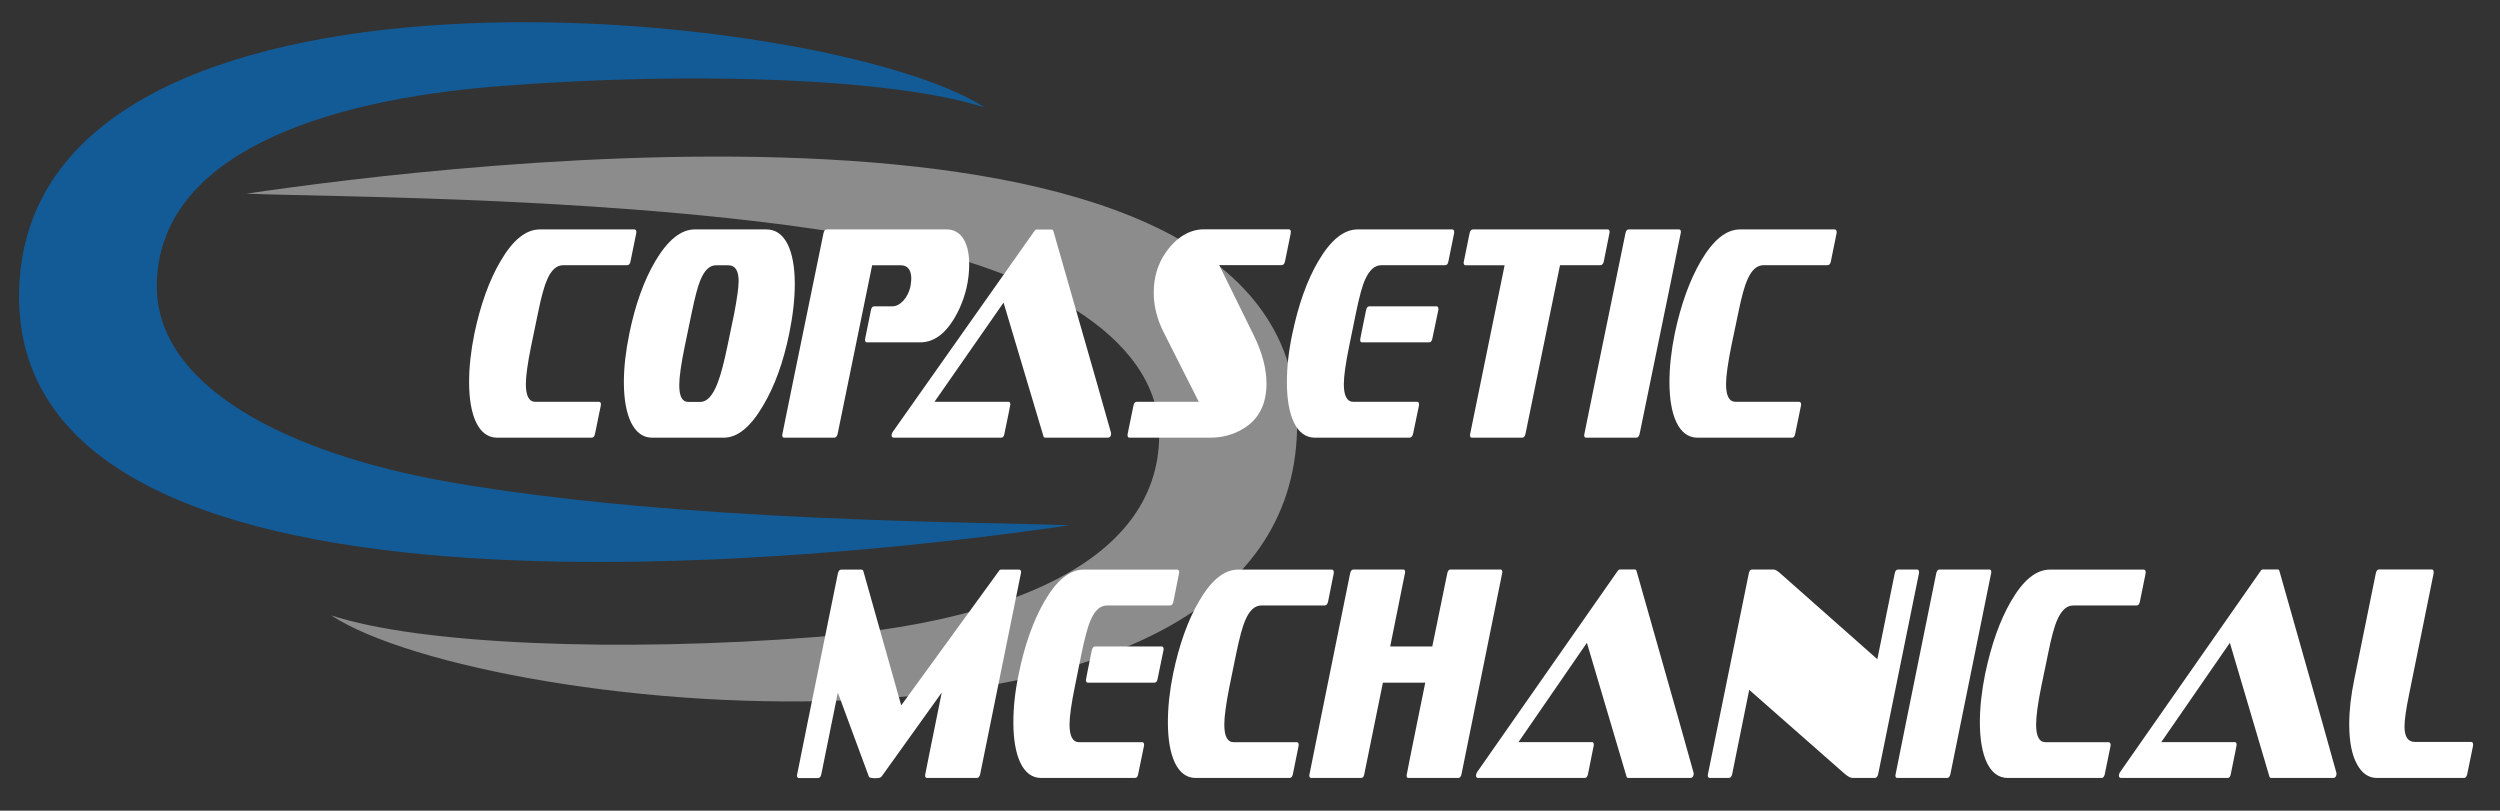 <?xml version="1.0" encoding="UTF-8"?> <!-- Generator: Adobe Illustrator 24.1.1, SVG Export Plug-In . SVG Version: 6.00 Build 0) --> <svg xmlns="http://www.w3.org/2000/svg" xmlns:xlink="http://www.w3.org/1999/xlink" version="1.1" id="Layer_1" x="0px" y="0px" viewBox="0 0 288 93.39" style="enable-background:new 0 0 288 93.39;" xml:space="preserve"><rect x="0" y="0" width="288" height="93.39" fill="#333333" stroke="none"/> <style type="text/css"> .st0{fill-rule:evenodd;clip-rule:evenodd;fill:#8C8C8C;} .st1{fill-rule:evenodd;clip-rule:evenodd;fill:#135B97;} .st2{fill:#FFFFFF;} </style> <path class="st0" d="M28.39,22.31c10,0.41,44.58,0.32,71.28,5c19.04,3.33,33.98,11.2,33.87,22.91c-0.13,15-18.63,21.52-39.5,23.16 c-22.84,1.79-45.71,0.86-55.89-2.49c17.95,11.76,110.42,21.14,111.27-21.44C150.27,6.53,51.32,18.93,28.39,22.31L28.39,22.31z"></path> <path class="st1" d="M123.22,60.51c-10-0.4-44.58-0.32-71.28-4.95c-19.03-3.31-33.98-11.1-33.88-22.69 C18.2,18,36.7,11.54,57.57,9.92c22.84-1.78,45.71-0.84,55.89,2.47C95.51,0.73,3.04-8.55,2.2,33.61 C1.35,76.13,100.31,63.86,123.22,60.51L123.22,60.51z"></path> <path class="st2" d="M68.16,50.42h-10.9c-2.12,0-3.22-2.53-3.22-6.4c0-1.75,0.21-3.62,0.61-5.59c0.71-3.36,1.71-6.14,3.02-8.36 c1.41-2.42,2.92-3.64,4.51-3.64H73.1c0.15,0,0.26,0.18,0.19,0.46l-0.66,3.25c-0.06,0.28-0.19,0.41-0.39,0.41h-7.35 c-0.76,0-1.38,0.55-1.85,1.64c-0.33,0.72-0.69,2.01-1.06,3.85l-0.79,3.81c-0.41,2.01-0.61,3.48-0.61,4.41 c0,1.35,0.37,2.03,1.09,2.03h7.35c0.15,0,0.26,0.17,0.19,0.45l-0.66,3.22C68.49,50.27,68.36,50.42,68.16,50.42L68.16,50.42z M83.39,50.42h-8.28c-2.11,0-3.24-2.53-3.24-6.4c0-1.68,0.21-3.54,0.63-5.59c0.68-3.33,1.68-6.12,3-8.36 c1.44-2.42,2.95-3.64,4.53-3.64h8.28c2.1,0,3.25,2.39,3.25,6.29c0,1.7-0.21,3.6-0.64,5.7c-0.67,3.28-1.67,6.06-3.02,8.32 C86.46,49.2,84.95,50.42,83.39,50.42L83.39,50.42z M85.09,32.38c0-1.21-0.4-1.82-1.19-1.82h-1.42c-0.73,0-1.33,0.57-1.8,1.72 c-0.3,0.72-0.63,1.98-1,3.77l-0.79,3.81c-0.43,2.08-0.64,3.58-0.64,4.51c0,1.28,0.34,1.93,1.02,1.93h1.42 c0.75,0,1.41-0.71,1.96-2.13c0.37-0.94,0.75-2.37,1.15-4.3l0.79-3.81C84.91,34.35,85.09,33.13,85.09,32.38L85.09,32.38z M106,39.44 h-6.14c-0.14,0-0.21-0.11-0.21-0.31c0-0.07,0-0.12,0.02-0.14l0.66-3.25c0.05-0.3,0.18-0.45,0.39-0.45h2.08 c0.82,0,1.79-0.87,2.1-2.38c0.29-1.67-0.26-2.35-1.13-2.35h-3.3l-3.97,19.4c-0.07,0.31-0.2,0.46-0.39,0.46h-5.78 c-0.15,0-0.22-0.1-0.22-0.32c0-0.05,1.58-7.78,4.75-23.21c0.06-0.31,0.19-0.46,0.39-0.46h13.84c1.37,0,2.56,1.15,2.56,4.02 c0,1.79-0.39,3.52-1.16,5.18C109.28,38.17,107.79,39.44,106,39.44L106,39.44z M127.61,50.42h-7.21c-0.1,0-0.17-0.06-0.2-0.18 l-4.59-15.38l-7.96,11.43h8.54c0.14,0,0.2,0.1,0.2,0.31c0,0.05-0.22,1.17-0.68,3.36c-0.05,0.31-0.17,0.46-0.37,0.46h-12.37 c-0.35,0-0.31-0.42-0.08-0.73l16.27-23.07c0.08-0.12,0.17-0.18,0.28-0.18h1.7c0.1,0,0.17,0.06,0.21,0.18 C125.78,42.07,128,49.83,128,49.9C128,50.24,127.87,50.42,127.61,50.42L127.61,50.42z M139.39,50.42h-9.28 c-0.15,0-0.22-0.1-0.22-0.32c0.01-0.05,0.02-0.09,0.02-0.14l0.66-3.22c0.06-0.3,0.19-0.45,0.38-0.45h7.15l-4.03-7.98 c-0.77-1.51-1.16-3.04-1.16-4.58c0-1.77,0.46-3.32,1.39-4.65c1.23-1.77,2.8-2.66,4.35-2.66h9.85c0.15,0,0.25,0.17,0.19,0.46 l-0.66,3.25c-0.07,0.28-0.19,0.41-0.38,0.41h-7.2l3.98,8.08c0.98,2,1.47,3.85,1.47,5.56c0,2.35-0.86,4.06-2.57,5.14 C142.16,50.06,140.86,50.42,139.39,50.42L139.39,50.42z M164.64,39.44h-7.76c-0.12,0-0.19-0.11-0.19-0.31 c0-0.05,0.22-1.17,0.68-3.39c0.06-0.3,0.19-0.45,0.37-0.45h7.76c0.13,0,0.21,0.12,0.21,0.35c0,0.02-0.24,1.14-0.7,3.35 C164.96,39.29,164.83,39.44,164.64,39.44L164.64,39.44z M162.37,50.42h-10.9c-2.13,0-3.22-2.53-3.22-6.4c0-1.75,0.21-3.62,0.63-5.59 c0.71-3.36,1.69-6.14,3-8.36c1.42-2.42,2.92-3.64,4.52-3.64h10.92c0.15,0,0.25,0.18,0.19,0.46l-0.66,3.25 c-0.05,0.28-0.18,0.41-0.38,0.41h-7.33c-0.77,0-1.38,0.55-1.87,1.64c-0.34,0.72-0.68,2.01-1.06,3.85l-0.78,3.81 c-0.41,2.01-0.62,3.48-0.62,4.41c0,1.35,0.37,2.03,1.11,2.03h7.33c0.15,0,0.22,0.1,0.22,0.31c0,0.05-0.01,0.09-0.01,0.14l-0.67,3.22 C162.71,50.27,162.58,50.42,162.37,50.42L162.37,50.42z M179.71,30.56l-3.97,19.4c-0.07,0.31-0.19,0.46-0.37,0.46h-5.83 c-0.13,0-0.2-0.1-0.2-0.32c0-0.05,1.34-6.56,3.99-19.54h-4.49c-0.15,0-0.23-0.1-0.23-0.31c0-0.03,0.23-1.15,0.68-3.36 c0.07-0.31,0.2-0.46,0.38-0.46h15.55c0.13,0,0.21,0.11,0.21,0.32c0,0.05-0.23,1.17-0.68,3.39c-0.07,0.28-0.2,0.41-0.39,0.41H179.71 L179.71,30.56z M188.51,50.42h-5.8c-0.15,0-0.21-0.1-0.21-0.32c0-0.05,1.58-7.78,4.75-23.21c0.06-0.31,0.18-0.46,0.37-0.46h5.83 c0.12,0,0.19,0.11,0.19,0.32c0,0.05-1.57,7.78-4.75,23.21C188.82,50.27,188.69,50.42,188.51,50.42L188.51,50.42z M206.44,50.42 h-10.9c-2.12,0-3.22-2.53-3.22-6.4c0-1.75,0.21-3.62,0.61-5.59c0.71-3.36,1.72-6.14,3.01-8.36c1.42-2.42,2.92-3.64,4.51-3.64h10.92 c0.15,0,0.26,0.18,0.2,0.46l-0.66,3.25c-0.06,0.28-0.19,0.41-0.4,0.41h-7.34c-0.77,0-1.38,0.55-1.86,1.64 c-0.33,0.72-0.69,2.01-1.06,3.85l-0.8,3.81c-0.4,2.01-0.61,3.48-0.61,4.41c0,1.35,0.37,2.03,1.1,2.03h7.33 c0.15,0,0.27,0.17,0.2,0.45l-0.66,3.22C206.76,50.27,206.64,50.42,206.44,50.42L206.44,50.42z"></path> <path class="st2" d="M112.53,89.62h-5.74c-0.15,0-0.22-0.11-0.22-0.31c0-0.06,0.64-3.22,1.92-9.53l-6.92,9.66 c-0.1,0.15-0.33,0.21-0.7,0.21c-0.46,0-0.72-0.06-0.77-0.17l-3.58-9.69l-1.9,9.38c-0.06,0.31-0.19,0.46-0.38,0.46h-2.2 c-0.15,0-0.23-0.11-0.23-0.31c0-0.06,1.57-7.79,4.71-23.24c0.07-0.31,0.2-0.46,0.38-0.46h2.35c0.1,0,0.16,0.06,0.21,0.18l4.36,15.46 l11.24-15.46c0.07-0.12,0.15-0.18,0.25-0.18h2.1c0.15,0,0.22,0.11,0.22,0.32c0,0.05-1.57,7.79-4.71,23.23 C112.85,89.47,112.73,89.62,112.53,89.62L112.53,89.62z M132.99,78.64h-7.7c-0.12,0-0.19-0.11-0.19-0.32c0-0.04,0.22-1.18,0.67-3.39 c0.07-0.3,0.19-0.46,0.37-0.46h7.7c0.14,0,0.21,0.12,0.21,0.35c0,0.02-0.23,1.15-0.69,3.36C133.31,78.49,133.19,78.64,132.99,78.64 L132.99,78.64z M130.74,89.62h-10.81c-2.1,0-3.19-2.53-3.19-6.41c0-1.75,0.2-3.61,0.62-5.59c0.69-3.36,1.69-6.15,2.97-8.36 c1.41-2.43,2.9-3.64,4.49-3.64h10.81c0.15,0,0.26,0.18,0.19,0.46l-0.65,3.25c-0.06,0.28-0.18,0.42-0.38,0.42h-7.27 c-0.76,0-1.38,0.55-1.86,1.65c-0.33,0.72-0.68,2-1.06,3.85l-0.77,3.81c-0.41,2.01-0.62,3.48-0.62,4.41c0,1.35,0.37,2.03,1.1,2.03 h7.27c0.15,0,0.22,0.12,0.22,0.32c-0.01,0.04-0.02,0.09-0.02,0.13l-0.66,3.22C131.08,89.47,130.94,89.62,130.74,89.62L130.74,89.62z M148.55,89.62h-10.82c-2.1,0-3.19-2.53-3.19-6.41c0-1.75,0.2-3.61,0.6-5.59c0.7-3.36,1.7-6.15,2.99-8.36 c1.41-2.43,2.9-3.64,4.48-3.64h10.84c0.15,0,0.25,0.18,0.19,0.46l-0.65,3.25c-0.07,0.28-0.2,0.42-0.39,0.42h-7.28 c-0.76,0-1.37,0.55-1.84,1.65c-0.33,0.72-0.68,2-1.06,3.85l-0.78,3.81c-0.4,2.01-0.6,3.48-0.6,4.41c0,1.35,0.36,2.03,1.08,2.03h7.29 c0.15,0,0.25,0.18,0.18,0.46l-0.65,3.22C148.88,89.47,148.75,89.62,148.55,89.62L148.55,89.62z M167.99,89.62h-5.77 c-0.12,0-0.18-0.11-0.18-0.31c0-0.06,0.71-3.61,2.15-10.67h-4.88l-2.14,10.52c-0.05,0.31-0.17,0.46-0.37,0.46h-5.77 c-0.13,0-0.2-0.11-0.2-0.31c0-0.06,1.57-7.79,4.7-23.24c0.07-0.31,0.19-0.46,0.37-0.46h5.79c0.12,0,0.18,0.11,0.18,0.32 c0,0.05-0.58,2.89-1.72,8.54h4.85l1.72-8.4c0.06-0.31,0.18-0.46,0.38-0.46h5.77c0.13,0,0.2,0.11,0.2,0.32 c0,0.05-1.57,7.79-4.7,23.23C168.31,89.47,168.18,89.62,167.99,89.62L167.99,89.62z M194.71,89.62h-7.15 c-0.09,0-0.16-0.06-0.19-0.18l-4.56-15.39l-7.88,11.44h8.47c0.14,0,0.21,0.12,0.21,0.32c0,0.04-0.23,1.17-0.67,3.35 c-0.06,0.31-0.18,0.46-0.37,0.46h-12.27c-0.36,0-0.31-0.42-0.09-0.74l16.14-23.1c0.09-0.12,0.17-0.18,0.27-0.18h1.7 c0.1,0,0.17,0.06,0.21,0.18c4.39,15.46,6.59,23.24,6.59,23.31C195.1,89.44,194.97,89.62,194.71,89.62L194.71,89.62z M215.97,89.62 h-2.55c-0.24,0-0.57-0.18-0.96-0.52l-10.95-9.63l-1.96,9.69c-0.06,0.31-0.2,0.46-0.39,0.46h-2.2c-0.15,0-0.28-0.15-0.2-0.46 l4.7-23.09c0.06-0.31,0.18-0.46,0.37-0.46h2.47c0.2,0,0.47,0.15,0.81,0.46l11.16,9.87l2-9.87c0.06-0.31,0.18-0.46,0.4-0.46h2.2 c0.15,0,0.25,0.18,0.19,0.46l-4.69,23.09C216.3,89.47,216.18,89.62,215.97,89.62L215.97,89.62z M224.32,89.62h-5.77 c-0.14,0-0.2-0.11-0.2-0.31c0-0.06,1.57-7.79,4.7-23.24c0.07-0.31,0.19-0.46,0.37-0.46h5.79c0.12,0,0.19,0.11,0.19,0.32 c0,0.05-1.57,7.79-4.71,23.23C224.62,89.47,224.5,89.62,224.32,89.62L224.32,89.62z M242.1,89.62h-10.82c-2.1,0-3.2-2.53-3.2-6.41 c0-1.75,0.21-3.61,0.61-5.59c0.71-3.36,1.69-6.15,2.98-8.36c1.4-2.43,2.9-3.64,4.47-3.64h10.83c0.15,0,0.27,0.18,0.2,0.46 l-0.66,3.25c-0.06,0.28-0.19,0.42-0.37,0.42h-7.3c-0.75,0-1.36,0.55-1.84,1.65c-0.33,0.72-0.68,2-1.05,3.85l-0.79,3.81 c-0.41,2.01-0.6,3.48-0.6,4.41c0,1.35,0.36,2.03,1.08,2.03h7.29c0.15,0,0.26,0.18,0.2,0.46l-0.66,3.22 C242.41,89.47,242.29,89.62,242.1,89.62L242.1,89.62z M268.78,89.62h-7.16c-0.09,0-0.16-0.06-0.19-0.18l-4.55-15.39l-7.9,11.44h8.47 c0.15,0,0.21,0.12,0.21,0.32c0,0.04-0.22,1.17-0.67,3.35c-0.05,0.31-0.17,0.46-0.37,0.46h-12.27c-0.34,0-0.31-0.42-0.07-0.74 l16.14-23.1c0.07-0.12,0.16-0.18,0.27-0.18h1.7c0.1,0,0.16,0.06,0.2,0.18c4.39,15.46,6.58,23.24,6.58,23.31 C269.16,89.44,269.03,89.62,268.78,89.62L268.78,89.62z M283.85,89.62h-10.03c-0.95,0-1.71-0.52-2.27-1.54 c-0.61-1.07-0.92-2.63-0.92-4.66c0-1.59,0.2-3.3,0.58-5.15l2.48-12.21c0.06-0.31,0.19-0.46,0.37-0.46h6.1 c0.14,0,0.25,0.18,0.19,0.46l-2.82,13.92c-0.36,1.73-0.53,2.97-0.53,3.71c0,1.2,0.4,1.78,1.2,1.78h6.5c0.14,0,0.25,0.18,0.19,0.46 l-0.66,3.22C284.17,89.47,284.04,89.62,283.85,89.62L283.85,89.62z"></path> </svg> 